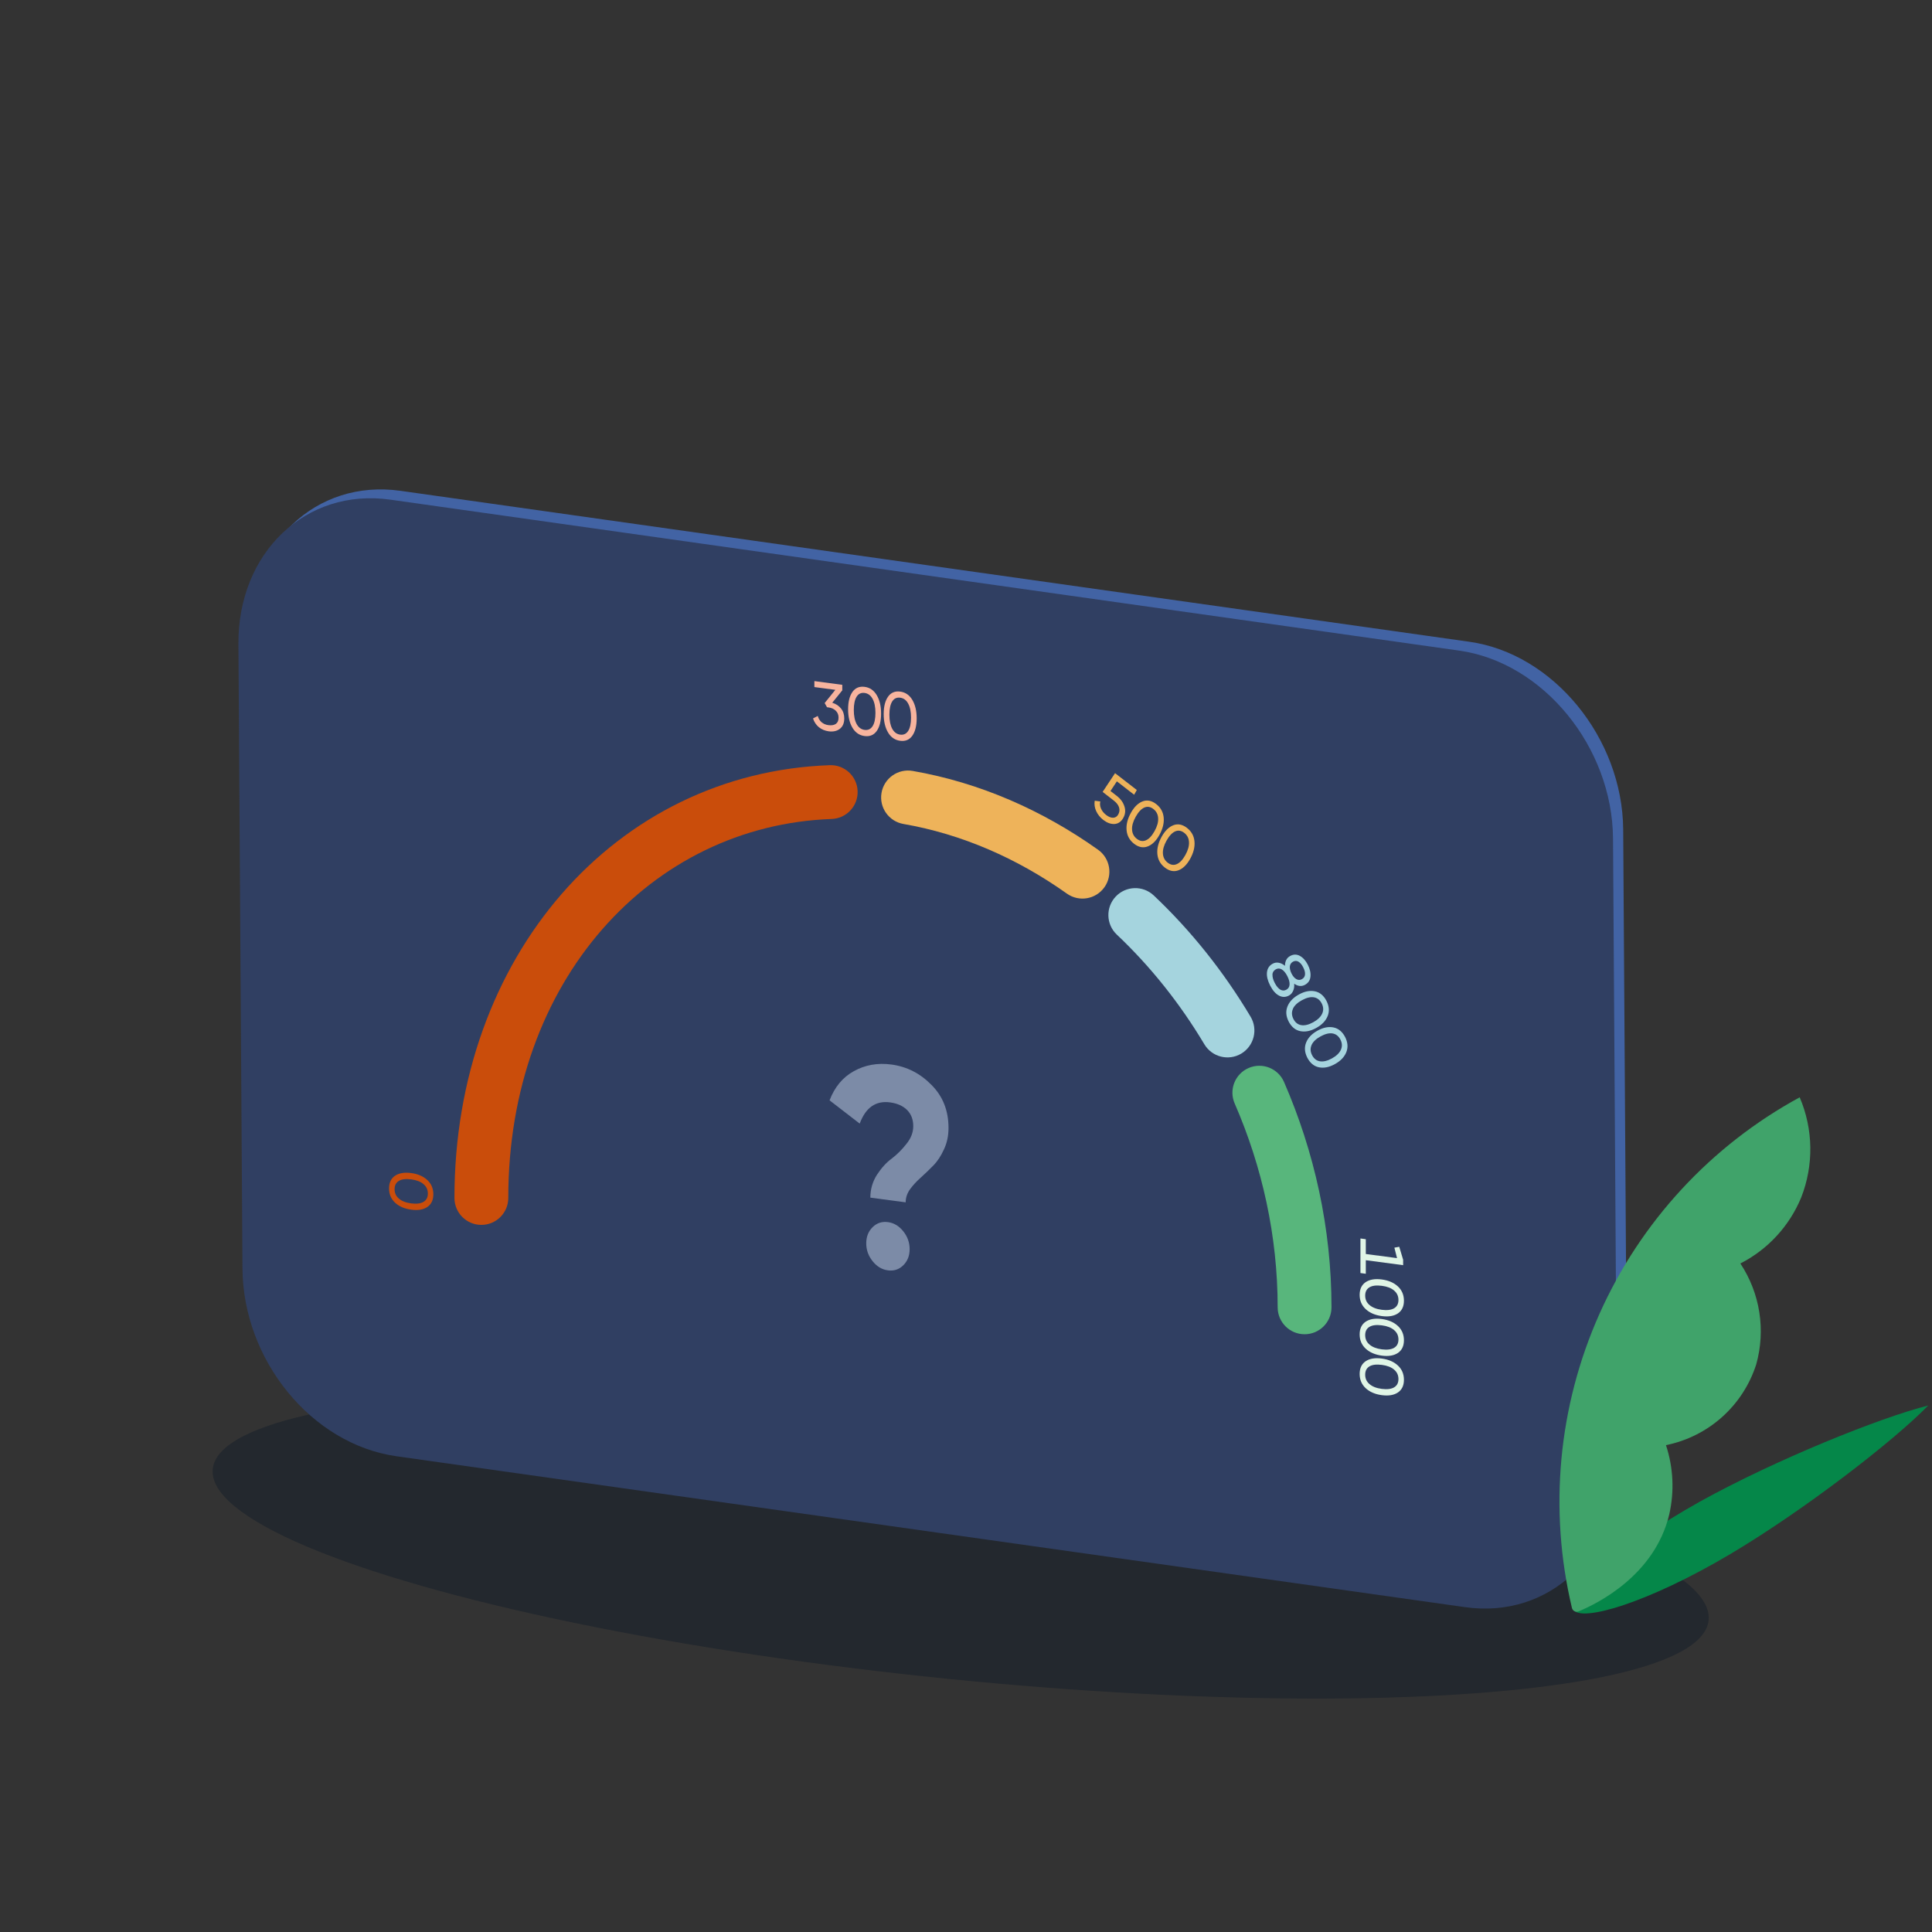 <svg width="257" height="257" viewBox="0 0 257 257" fill="none" xmlns="http://www.w3.org/2000/svg">
<rect x="0" y="0" width="257" height="257" fill="#333333" stroke="none"/>
<g clip-path="url(#clip0_34516_34321)">
<ellipse opacity="0.4" cx="127.793" cy="205.478" rx="99.998" ry="17.924" transform="rotate(5.769 127.793 205.478)" fill="#0A1727"/>
<path d="M215.922 110.353L216.462 193.393C216.537 205.587 207.479 214.206 196.238 212.613L54.096 192.54C42.804 190.946 33.684 179.756 33.608 167.561L33.069 84.521C32.981 72.314 42.039 63.708 53.267 65.289L195.41 85.362C206.651 86.918 215.834 98.209 215.922 110.353Z" fill="#4263A4"/>
<path d="M214.569 111.529L215.108 194.568C215.183 206.763 206.125 215.382 194.884 213.788L52.742 193.715C41.451 192.122 32.33 180.931 32.255 168.737L31.715 85.697C31.628 73.49 40.685 64.884 51.914 66.465L194.056 86.538C205.297 88.093 214.481 99.384 214.569 111.529Z" fill="#303F62"/>
<g clip-path="url(#clip1_34516_34321)">
<path d="M142.941 229.181C170.836 217.231 182.031 180.889 167.945 148.008C153.859 115.128 119.827 98.161 91.932 110.111C64.037 122.061 52.843 158.403 66.928 191.283C81.014 224.164 115.046 241.131 142.941 229.181Z" fill="url(#paint0_radial_34516_34321)"/>
<path d="M115.776 159.314C115.776 158.21 116.068 157.191 116.663 156.257C117.276 155.332 117.927 154.615 118.635 154.106C119.333 153.568 119.984 152.926 120.569 152.172C121.182 151.426 121.484 150.634 121.484 149.803C121.484 148.926 121.211 148.209 120.673 147.662C120.126 147.114 119.371 146.775 118.399 146.643C116.493 146.388 115.153 147.331 114.361 149.464L110.351 146.369C111.03 144.595 112.106 143.303 113.577 142.491C115.068 141.661 116.738 141.359 118.569 141.604C120.626 141.878 122.409 142.784 123.9 144.312C125.419 145.822 126.174 147.737 126.174 150.049C126.174 151.105 125.966 152.058 125.56 152.908C125.173 153.766 124.702 154.483 124.135 155.059C123.588 155.616 123.041 156.144 122.475 156.653C121.928 157.135 121.456 157.654 121.05 158.201C120.663 158.757 120.475 159.333 120.475 159.937L115.785 159.314H115.776ZM120.154 168.315C119.588 168.872 118.908 169.089 118.116 168.985C117.323 168.882 116.644 168.476 116.078 167.768C115.512 167.061 115.229 166.268 115.229 165.39C115.229 164.513 115.512 163.796 116.078 163.239C116.644 162.683 117.323 162.466 118.116 162.569C118.908 162.673 119.588 163.079 120.154 163.786C120.72 164.494 121.003 165.287 121.003 166.164C121.003 167.042 120.72 167.759 120.154 168.315Z" fill="#7C8BA7"/>
<path fill-rule="evenodd" clip-rule="evenodd" d="M166.091 142.07C167.904 141.281 170.014 142.111 170.803 143.923C174.836 153.186 177.119 163.393 177.119 173.905C177.119 175.882 175.516 177.485 173.539 177.485C171.562 177.485 169.959 175.882 169.959 173.905C169.959 164.43 167.9 155.192 164.238 146.782C163.449 144.969 164.278 142.859 166.091 142.07Z" fill="#58B67C"/>
<path fill-rule="evenodd" clip-rule="evenodd" d="M148.416 119.263C149.774 117.825 152.04 117.76 153.478 119.118C158.437 123.8 162.782 129.253 166.357 135.245C167.37 136.943 166.815 139.141 165.116 140.154C163.418 141.167 161.221 140.611 160.207 138.913C156.959 133.469 153.025 128.538 148.562 124.324C147.124 122.967 147.059 120.701 148.416 119.263Z" fill="#A5D4DE"/>
<path fill-rule="evenodd" clip-rule="evenodd" d="M117.263 105.466C117.602 103.518 119.455 102.213 121.404 102.551C130.326 104.102 138.686 107.787 146.067 113.034C147.679 114.179 148.057 116.414 146.911 118.026C145.766 119.638 143.531 120.016 141.919 118.87C135.325 114.183 127.951 110.957 120.178 109.606C118.23 109.268 116.925 107.414 117.263 105.466Z" fill="#EEB35A"/>
<path fill-rule="evenodd" clip-rule="evenodd" d="M114.083 105.236C114.153 107.212 112.609 108.871 110.633 108.942C86.584 109.8 67.613 130.445 67.613 159.357C67.613 161.334 66.01 162.937 64.032 162.937C62.055 162.937 60.452 161.334 60.452 159.357C60.452 127.288 81.814 102.805 110.377 101.786C112.353 101.715 114.012 103.26 114.083 105.236Z" fill="#CA4D0B"/>
<path d="M181.683 167.637V169.44L180.969 169.343V164.744L181.683 164.842V166.81L185.838 167.359L185.485 165.969L186.131 165.849L186.65 167.577V168.298L181.683 167.637ZM181.668 174.144C181.135 173.648 180.864 173.009 180.864 172.243C180.864 171.476 181.135 170.913 181.668 170.552C182.202 170.199 182.916 170.079 183.81 170.199C184.704 170.319 185.418 170.627 185.951 171.123C186.485 171.619 186.755 172.258 186.755 173.024C186.755 173.791 186.485 174.354 185.951 174.715C185.418 175.068 184.704 175.188 183.81 175.068C182.916 174.948 182.202 174.64 181.668 174.144ZM182.179 171.236C181.796 171.461 181.601 171.83 181.601 172.341C181.601 172.851 181.788 173.272 182.172 173.595C182.555 173.926 183.103 174.144 183.81 174.234C184.516 174.324 185.064 174.257 185.448 174.031C185.831 173.806 186.026 173.438 186.026 172.927C186.026 172.416 185.831 171.995 185.448 171.672C185.064 171.341 184.516 171.131 183.81 171.041C183.103 170.95 182.562 171.011 182.179 171.236ZM181.668 179.403C181.135 178.908 180.864 178.269 180.864 177.502C180.864 176.736 181.135 176.173 181.668 175.812C182.202 175.459 182.916 175.338 183.81 175.459C184.704 175.579 185.418 175.887 185.951 176.383C186.485 176.879 186.755 177.517 186.755 178.284C186.755 179.05 186.485 179.614 185.951 179.974C185.418 180.328 184.704 180.448 183.81 180.328C182.916 180.207 182.202 179.899 181.668 179.403ZM182.179 176.496C181.796 176.721 181.601 177.089 181.601 177.6C181.601 178.111 181.788 178.532 182.172 178.855C182.555 179.186 183.103 179.403 183.81 179.494C184.516 179.584 185.064 179.516 185.448 179.291C185.831 179.065 186.026 178.697 186.026 178.186C186.026 177.675 185.831 177.254 185.448 176.931C185.064 176.601 184.516 176.39 183.81 176.3C183.103 176.21 182.562 176.27 182.179 176.496ZM181.668 184.663C181.135 184.167 180.864 183.528 180.864 182.762C180.864 181.996 181.135 181.432 181.668 181.071C182.202 180.718 182.916 180.598 183.81 180.718C184.704 180.839 185.418 181.147 185.951 181.643C186.485 182.138 186.755 182.777 186.755 183.543C186.755 184.31 186.485 184.873 185.951 185.234C185.418 185.587 184.704 185.707 183.81 185.587C182.916 185.467 182.202 185.159 181.668 184.663ZM182.179 181.755C181.796 181.981 181.601 182.349 181.601 182.86C181.601 183.371 181.788 183.791 182.172 184.115C182.555 184.445 183.103 184.663 183.81 184.753C184.516 184.843 185.064 184.776 185.448 184.55C185.831 184.325 186.026 183.957 186.026 183.446C186.026 182.935 185.831 182.514 185.448 182.191C185.064 181.86 184.516 181.65 183.81 181.56C183.103 181.47 182.562 181.53 182.179 181.755Z" fill="#E0F5E6"/>
<path d="M52.557 159.988C52.023 159.492 51.753 158.854 51.753 158.087C51.753 157.321 52.023 156.757 52.557 156.396C53.09 156.043 53.804 155.923 54.699 156.043C55.593 156.163 56.307 156.472 56.84 156.968C57.374 157.463 57.644 158.102 57.644 158.869C57.644 159.635 57.374 160.199 56.84 160.559C56.307 160.92 55.593 161.033 54.699 160.913C53.804 160.792 53.09 160.484 52.557 159.988ZM53.068 157.08C52.685 157.306 52.489 157.674 52.489 158.185C52.489 158.696 52.677 159.117 53.06 159.44C53.444 159.77 53.992 159.988 54.699 160.078C55.405 160.169 55.953 160.101 56.337 159.876C56.72 159.65 56.915 159.282 56.915 158.771C56.915 158.26 56.72 157.839 56.337 157.516C55.953 157.185 55.405 156.975 54.699 156.885C53.992 156.795 53.451 156.855 53.068 157.08Z" fill="#CA4D0B"/>
<path d="M172.157 130.86C172.187 131.22 172.142 131.536 172.014 131.806C171.894 132.084 171.713 132.295 171.458 132.43C171.015 132.671 170.571 132.671 170.12 132.43C169.677 132.19 169.286 131.746 168.956 131.093C168.625 130.447 168.482 129.868 168.535 129.342C168.595 128.824 168.843 128.44 169.286 128.2C169.542 128.057 169.812 128.012 170.09 128.065C170.383 128.117 170.661 128.252 170.932 128.478C170.932 127.854 171.165 127.418 171.616 127.171C172.051 126.93 172.48 126.923 172.901 127.148C173.329 127.381 173.682 127.772 173.967 128.328C174.253 128.884 174.373 129.41 174.321 129.906C174.276 130.401 174.028 130.762 173.592 131.003C173.141 131.25 172.66 131.205 172.164 130.86H172.157ZM173.351 128.666C173.171 128.305 172.953 128.065 172.72 127.922C172.487 127.787 172.239 127.794 171.991 127.929C171.751 128.065 171.608 128.275 171.578 128.561C171.556 128.846 171.631 129.162 171.811 129.515C171.991 129.875 172.209 130.116 172.45 130.251C172.698 130.386 172.938 130.386 173.186 130.251C173.442 130.108 173.577 129.898 173.599 129.62C173.622 129.342 173.539 129.026 173.351 128.666ZM169.271 129.628C169.249 129.943 169.347 130.319 169.572 130.755C169.797 131.19 170.045 131.483 170.308 131.641C170.579 131.799 170.849 131.799 171.112 131.656C171.383 131.506 171.526 131.281 171.541 130.965C171.563 130.649 171.465 130.274 171.24 129.838C171.015 129.402 170.767 129.109 170.496 128.951C170.233 128.801 169.97 128.793 169.7 128.951C169.429 129.109 169.286 129.327 169.256 129.643L169.271 129.628ZM172.961 137.164C172.307 137.029 171.796 136.6 171.428 135.901C171.067 135.195 171.007 134.526 171.263 133.88C171.518 133.242 172.021 132.708 172.788 132.287C173.547 131.867 174.253 131.731 174.914 131.867C175.568 132.002 176.079 132.43 176.447 133.129C176.808 133.835 176.868 134.504 176.612 135.15C176.357 135.789 175.853 136.322 175.087 136.743C174.328 137.164 173.622 137.299 172.961 137.164ZM171.991 134.203C171.796 134.639 171.819 135.09 172.059 135.556C172.299 136.022 172.645 136.292 173.096 136.367C173.554 136.442 174.088 136.315 174.689 135.984C175.29 135.654 175.688 135.263 175.883 134.827C176.079 134.391 176.056 133.94 175.816 133.475C175.575 133.009 175.222 132.738 174.771 132.663C174.313 132.588 173.787 132.723 173.179 133.054C172.577 133.384 172.179 133.768 171.984 134.196L171.991 134.203ZM175.44 141.973C174.786 141.837 174.276 141.409 173.907 140.71C173.547 140.004 173.487 139.335 173.742 138.689C173.998 138.05 174.501 137.517 175.267 137.096C176.026 136.675 176.733 136.54 177.394 136.675C178.047 136.811 178.558 137.239 178.927 137.938C179.287 138.644 179.347 139.313 179.092 139.959C178.836 140.598 178.333 141.131 177.567 141.552C176.808 141.973 176.101 142.108 175.44 141.973ZM174.471 139.012C174.276 139.448 174.298 139.899 174.539 140.365C174.779 140.83 175.125 141.101 175.583 141.176C176.041 141.251 176.575 141.124 177.176 140.793C177.777 140.462 178.175 140.072 178.371 139.636C178.566 139.2 178.543 138.749 178.303 138.283C178.062 137.817 177.709 137.547 177.258 137.472C176.8 137.397 176.274 137.532 175.666 137.863C175.064 138.193 174.666 138.576 174.471 139.005V139.012Z" fill="#A5D4DE"/>
<path d="M148.568 105.883C149.072 106.274 149.403 106.733 149.575 107.274C149.748 107.807 149.696 108.326 149.41 108.822C149.125 109.318 148.741 109.581 148.245 109.611C147.757 109.633 147.268 109.453 146.772 109.077C146.344 108.746 146.029 108.356 145.818 107.897C145.608 107.439 145.548 106.981 145.623 106.515L146.367 106.612C146.292 106.92 146.322 107.236 146.457 107.552C146.592 107.875 146.818 108.153 147.133 108.401C147.471 108.664 147.787 108.792 148.08 108.777C148.373 108.769 148.606 108.619 148.764 108.318C148.929 108.018 148.959 107.709 148.854 107.386C148.749 107.071 148.523 106.778 148.185 106.515L146.675 105.342L148.328 102.848L151.221 105.087L150.868 105.718L148.568 103.937L147.719 105.222L148.561 105.876L148.568 105.883ZM152.656 112.601C152.055 112.827 151.454 112.699 150.86 112.241C150.259 111.775 149.929 111.174 149.861 110.437C149.793 109.701 149.989 108.934 150.432 108.13C150.875 107.334 151.401 106.823 152.003 106.597C152.604 106.372 153.205 106.5 153.798 106.958C154.4 107.424 154.73 108.025 154.798 108.762C154.866 109.498 154.67 110.264 154.227 111.068C153.783 111.865 153.257 112.376 152.656 112.601ZM150.59 110.347C150.612 110.858 150.823 111.271 151.221 111.579C151.619 111.888 152.018 111.955 152.423 111.782C152.837 111.609 153.22 111.204 153.573 110.572C153.926 109.941 154.092 109.363 154.061 108.852C154.039 108.341 153.829 107.927 153.43 107.619C153.032 107.311 152.626 107.244 152.22 107.424C151.815 107.604 151.431 108.01 151.078 108.641C150.725 109.272 150.56 109.844 150.59 110.355V110.347ZM156.752 115.772C156.15 115.998 155.549 115.87 154.956 115.412C154.355 114.946 154.024 114.345 153.956 113.608C153.889 112.872 154.084 112.105 154.527 111.301C154.971 110.505 155.497 109.994 156.098 109.768C156.699 109.543 157.3 109.671 157.894 110.129C158.495 110.595 158.826 111.196 158.893 111.933C158.961 112.669 158.766 113.435 158.322 114.24C157.879 115.036 157.353 115.547 156.752 115.772ZM154.693 113.518C154.715 114.029 154.926 114.442 155.324 114.75C155.722 115.059 156.12 115.126 156.526 114.953C156.94 114.781 157.323 114.375 157.676 113.744C158.029 113.112 158.194 112.534 158.164 112.023C158.142 111.512 157.931 111.098 157.533 110.79C157.135 110.482 156.729 110.415 156.323 110.595C155.918 110.775 155.534 111.181 155.181 111.812C154.828 112.444 154.663 113.015 154.693 113.526V113.518Z" fill="#EEB35A"/>
<path d="M110.728 93.485C111.201 93.635 111.584 93.883 111.87 94.244C112.163 94.605 112.306 95.041 112.306 95.559C112.306 96.183 112.11 96.649 111.72 96.949C111.329 97.25 110.833 97.363 110.224 97.28C109.736 97.212 109.3 97.032 108.924 96.731C108.556 96.423 108.301 96.032 108.15 95.567L108.782 95.236C108.872 95.574 109.037 95.852 109.285 96.07C109.541 96.281 109.841 96.416 110.202 96.461C110.623 96.513 110.953 96.461 111.194 96.288C111.434 96.115 111.547 95.837 111.547 95.461C111.547 95.086 111.427 94.785 111.179 94.545C110.938 94.304 110.615 94.154 110.194 94.101L110.014 94.079L109.698 93.523L111.119 91.764L108.331 91.396V90.6L112.043 91.096V91.832L110.705 93.485H110.728ZM116.627 97.235C116.243 97.776 115.702 98.001 115.011 97.911C114.32 97.821 113.779 97.453 113.395 96.806C113.012 96.16 112.817 95.341 112.817 94.349C112.817 93.357 113.012 92.591 113.395 92.042C113.779 91.501 114.32 91.276 115.011 91.366C115.702 91.456 116.243 91.825 116.627 92.471C117.01 93.117 117.205 93.936 117.205 94.928C117.205 95.92 117.01 96.686 116.627 97.235ZM113.952 96.311C114.199 96.769 114.553 97.032 115.011 97.092C115.469 97.152 115.823 96.987 116.071 96.604C116.326 96.213 116.454 95.619 116.454 94.83C116.454 94.041 116.326 93.418 116.071 92.959C115.823 92.501 115.469 92.238 115.011 92.178C114.553 92.118 114.199 92.283 113.952 92.674C113.704 93.064 113.576 93.658 113.576 94.447C113.576 95.236 113.704 95.852 113.952 96.311ZM121.361 97.866C120.978 98.407 120.436 98.632 119.745 98.542C119.054 98.452 118.513 98.084 118.13 97.438C117.746 96.791 117.551 95.972 117.551 94.981C117.551 93.989 117.746 93.222 118.13 92.674C118.513 92.133 119.054 91.907 119.745 91.997C120.436 92.088 120.978 92.456 121.361 93.102C121.744 93.748 121.939 94.567 121.939 95.559C121.939 96.551 121.744 97.317 121.361 97.866ZM118.686 96.942C118.934 97.4 119.287 97.663 119.745 97.723C120.204 97.783 120.557 97.618 120.805 97.235C121.06 96.844 121.188 96.251 121.188 95.461C121.188 94.672 121.06 94.049 120.805 93.59C120.557 93.132 120.204 92.869 119.745 92.809C119.287 92.749 118.934 92.914 118.686 93.305C118.438 93.696 118.31 94.289 118.31 95.078C118.31 95.867 118.438 96.483 118.686 96.942Z" fill="#F7B49E"/>
</g>
<path d="M256.499 186.965C251.908 191.682 240.014 200.878 230.153 206.737C219.126 213.273 210.268 215.832 209.277 214.101C208.286 212.37 214.911 206.022 226.126 199.749C236.175 194.179 250.114 188.558 256.499 186.965Z" fill="#058749"/>
<path d="M210.006 214.341C209.918 214.38 209.822 214.4 209.725 214.398C209.629 214.396 209.534 214.372 209.447 214.329C209.361 214.286 209.285 214.224 209.225 214.148C209.166 214.072 209.124 213.983 209.103 213.889C205.994 200.812 207.277 187.075 212.753 174.799C218.228 162.523 227.593 152.391 239.4 145.967C241.215 150.209 241.287 154.995 239.601 159.29C238.037 163.089 235.167 166.204 231.509 168.072C232.805 170.027 233.664 172.238 234.028 174.554C234.391 176.871 234.251 179.239 233.617 181.496C232.754 184.193 231.186 186.611 229.075 188.499C226.964 190.387 224.387 191.677 221.611 192.235C222.592 195.208 222.744 198.392 222.05 201.444C220.118 209.561 212.49 213.312 210.006 214.341Z" fill="#40A36A"/>
</g>
<defs>
<radialGradient id="paint0_radial_34516_34321" cx="0" cy="0" r="1" gradientUnits="userSpaceOnUse" gradientTransform="translate(-2313.52 450.376) rotate(173.43) scale(57.164 65.843)">
<stop stop-color="#1C2748"/>
<stop offset="0.15" stop-color="white" stop-opacity="0"/>
<stop offset="0.17" stop-color="white" stop-opacity="0"/>
</radialGradient>
<clipPath id="clip0_34516_34321">
<rect width="256" height="256" fill="white" transform="translate(0.5 0.102)"/>
</clipPath>
<clipPath id="clip1_34516_34321">
<rect width="136.72" height="156.699" fill="white" transform="translate(50.035 90.6)"/>
</clipPath>
</defs>
</svg>
